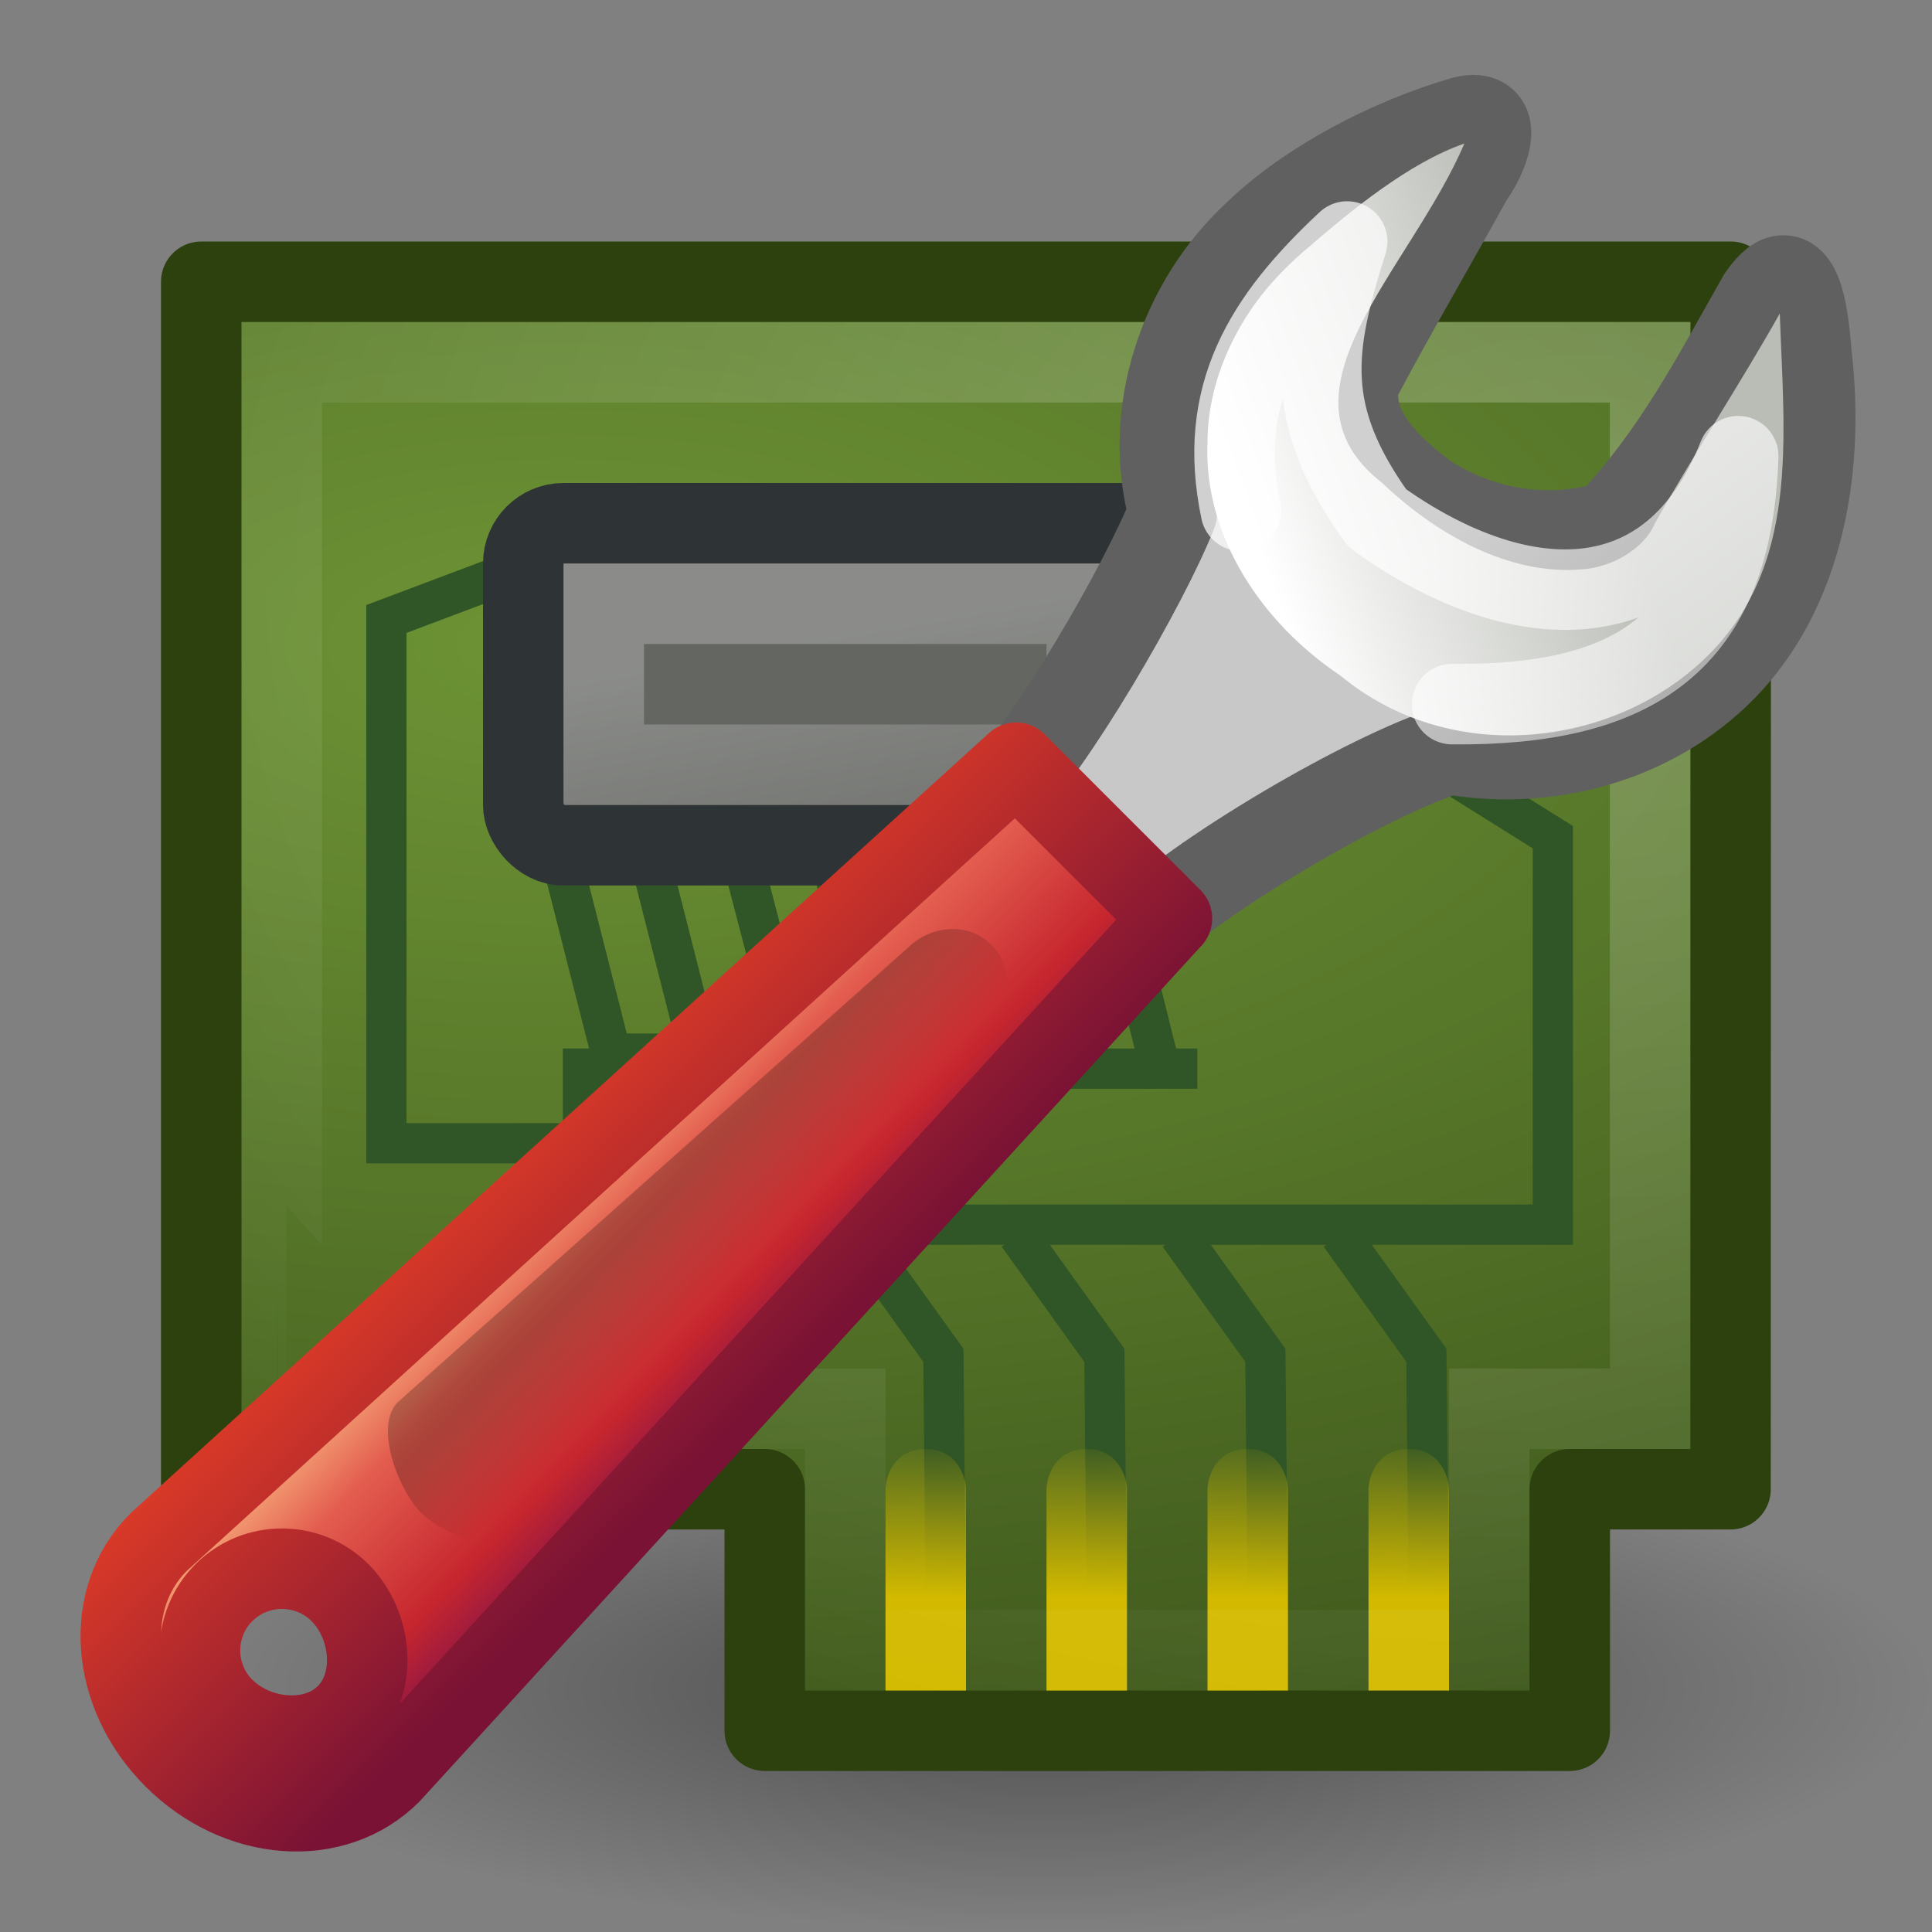 <?xml version="1.0" encoding="UTF-8"?>
<!-- Created with Inkscape (http://www.inkscape.org/) -->
<svg id="svg11300" width="24" height="24" version="1.1" xmlns="http://www.w3.org/2000/svg" xmlns:xlink="http://www.w3.org/1999/xlink">
 <rect width="100%" height="100%" fill="#808080" stroke="none"/>
 <defs id="defs3">
  <linearGradient id="linearGradient14780-7-6">
   <stop id="stop14782-0-3" style="stop-color:#d3ba00" offset="0"/>
   <stop id="stop14784-4-7" style="stop-color:#d3ba00;stop-opacity:0" offset="1"/>
  </linearGradient>
  <linearGradient id="linearGradient3222" x1="16.965" x2="18.968" y1="20.166" y2="31.347" gradientTransform="matrix(.397 0 0 .391 4.143 -.107)" gradientUnits="userSpaceOnUse">
   <stop id="stop14863-5" style="stop-color:#fff" offset="0"/>
   <stop id="stop14865-8" style="stop-color:#fff;stop-opacity:0" offset="1"/>
  </linearGradient>
  <radialGradient id="radialGradient3226" cx="10" cy="16.655" r="16" gradientTransform="matrix(-1.404 .046 .034 1 33.151 -10.219)" gradientUnits="userSpaceOnUse">
   <stop id="stop7624-1" style="stop-color:#fff" offset="0"/>
   <stop id="stop7626-5" style="stop-color:#fff;stop-opacity:0" offset="1"/>
  </radialGradient>
  <linearGradient id="linearGradient3240" x1="6.221" x2="6.238" y1="42.891" y2="39.267" gradientTransform="matrix(-1 0 0 .563 18 -4.302)" gradientUnits="userSpaceOnUse" xlink:href="#linearGradient14780-7-6"/>
  <linearGradient id="linearGradient3243" x1="6.221" x2="6.238" y1="42.891" y2="39.267" gradientTransform="matrix(-1 0 0 .563 20 -4.302)" gradientUnits="userSpaceOnUse" xlink:href="#linearGradient14780-7-6"/>
  <linearGradient id="linearGradient3246" x1="6.221" x2="6.238" y1="42.891" y2="39.267" gradientTransform="matrix(-1 0 0 .563 22 -4.302)" gradientUnits="userSpaceOnUse" xlink:href="#linearGradient14780-7-6"/>
  <linearGradient id="linearGradient3249" x1="6.221" x2="6.238" y1="42.891" y2="39.267" gradientTransform="matrix(-1 0 0 .563 24 -4.302)" gradientUnits="userSpaceOnUse" xlink:href="#linearGradient14780-7-6"/>
  <radialGradient id="radialGradient3259" cx="21.5" cy="44.75" r="17" gradientTransform="matrix(.647 0 0 .176 -.912 13.103)" gradientUnits="userSpaceOnUse">
   <stop id="stop14995" offset="0"/>
   <stop id="stop14997" style="stop-opacity:0" offset="1"/>
  </radialGradient>
  <radialGradient id="radialGradient3262" cx="19.626" cy="19.488" r="17.001" gradientTransform="matrix(-2.201 0 0 .993 50.199 -11.348)" gradientUnits="userSpaceOnUse">
   <stop id="stop14983-1-0" style="stop-color:#6d9335" offset="0"/>
   <stop id="stop14985-7-7" style="stop-color:#364d17" offset="1"/>
  </radialGradient>
  <linearGradient id="linearGradient3272" x1="302.29" x2="308.65" y1="58.443" y2="60.768" gradientTransform="matrix(-.652 0 0 .646 217.17 -31.629)" gradientUnits="userSpaceOnUse">
   <stop id="stop7383" style="stop-color:#babdb6" offset="0"/>
   <stop id="stop7385" style="stop-color:#fff" offset="1"/>
  </linearGradient>
  <linearGradient id="linearGradient3276" x1="97.442" x2="90.221" y1="35.152" y2="35.079" gradientTransform="matrix(-.411 -.41 -.36 .359 60.314 40.996)" gradientUnits="userSpaceOnUse">
   <stop id="stop4958" style="stop-color:#f8b17e" offset="0"/>
   <stop id="stop4960" style="stop-color:#e35d4f" offset=".262"/>
   <stop id="stop4962" style="stop-color:#c6262e" offset=".663"/>
   <stop id="stop4964" style="stop-color:#690b54" offset="1"/>
  </linearGradient>
  <linearGradient id="linearGradient3278" x1="29.278" x2="36.001" y1="34.023" y2="27.273" gradientTransform="matrix(-.5 0 0 .499 24.255 .283)" gradientUnits="userSpaceOnUse">
   <stop id="stop2492" style="stop-color:#791235" offset="0"/>
   <stop id="stop2494" style="stop-color:#dd3b27" offset="1"/>
  </linearGradient>
  <linearGradient id="linearGradient3274" x1="326.6" x2="317.16" y1="75.575" y2="88.006" gradientTransform="matrix(-.682 0 0 .68 226.21 -33.645)" gradientUnits="userSpaceOnUse">
   <stop id="stop7423-4" style="stop-color:#fff" offset="0"/>
   <stop id="stop7425-0" style="stop-color:#fff;stop-opacity:0" offset="1"/>
  </linearGradient>
  <linearGradient id="linearGradient3280" x1="-6.308" x2="-9.775" y1="44.229" y2="44.14" gradientTransform="matrix(-.25 -.25 -.363 .362 21.249 -1.153)" gradientUnits="userSpaceOnUse">
   <stop id="stop6223" offset="0"/>
   <stop id="stop6225" style="stop-opacity:0" offset="1"/>
  </linearGradient>
 </defs>
 <path id="path14991" d="m24 21a11 3 0 0 1-22 0 11 3 0 1 1 22 0z" style="color:#000000;display:block;fill:url(#radialGradient3259);opacity:.4"/>
 <path id="rect14772-0" d="m21.497 18.5h-1.997v3h-10v-3h-7v-15l19-1.7e-6 -0.003 15h6.1e-5z" style="color:#000000;display:block;fill:url(#radialGradient3262);stroke-linejoin:round;stroke:#2d410f"/>
 <path id="path14957-6" d="m14.874 13.275h-7.632v2.02" style="color:#000000;display:block;fill:none;stroke-width:.5;stroke:#305526"/>
 <path id="path14826-5" d="m7.354 15.213h11.936v-4.813l-2.623-1.641h2.038v-1.966h-4.105" style="color:#000000;display:block;fill:none;stroke-width:.5;stroke:#305526"/>
 <path id="path14830" d="m13.75 20.078-0.031-3.242-1.073-1.495" style="color:#000000;display:block;fill:none;stroke-width:.5;stroke:#305526"/>
 <path id="path14838" d="m15.75 20.078-0.031-3.242-1.073-1.495" style="color:#000000;display:block;fill:none;stroke-width:.5;stroke:#305526"/>
 <path id="path14840" d="m11.75 20.078-0.031-3.242-1.073-1.495" style="color:#000000;display:block;fill:none;stroke-width:.5;stroke:#305526"/>
 <path id="path2950" d="m17.75 20.078-0.031-3.242-1.073-1.495" style="color:#000000;display:block;fill:none;stroke-width:.5;stroke:#305526"/>
 <path id="path14788" d="m17.5 18c-0.403 0-0.5 0.354-0.5 0.51v2.49h1v-2.49c0-0.156-0.105-0.51-0.5-0.51z" style="color:#000000;display:block;fill:url(#linearGradient3249)"/>
 <path id="path14792" d="m15.5 18c-0.403 0-0.5 0.354-0.5 0.51v2.49h1v-2.49c0-0.156-0.105-0.51-0.5-0.51z" style="color:#000000;display:block;fill:url(#linearGradient3246)"/>
 <path id="path14796-8" d="m13.5 18c-0.403 0-0.5 0.354-0.5 0.51v2.49h1v-2.49c0-0.156-0.105-0.51-0.5-0.51z" style="color:#000000;display:block;fill:url(#linearGradient3243)"/>
 <path id="path14800" d="m11.5 18c-0.403 0-0.5 0.354-0.5 0.51v2.49h1v-2.49c0-0.156-0.105-0.51-0.5-0.51z" style="color:#000000;display:block;fill:url(#linearGradient3240)"/>
 <path id="path15029-1" d="m6.383 7.093-1.583 0.596v6.513h2.5" style="color:#000000;display:block;fill:none;stroke-width:.5;stroke:#305526"/>
 <path id="path14959-2" d="m6.993 10.735 0.599 2.354h1.098l-0.599-2.354" style="color:#000000;display:block;fill:none;stroke-width:.5;stroke:#305526"/>
 <path id="path14961-2" d="m9.252 10.792 0.599 2.298h1.098l-0.599-2.298" style="color:#000000;display:block;fill:none;stroke-width:.5;stroke:#305526"/>
 <path id="path14963-6" d="m11.51 10.706 0.599 2.384h1.098l-0.599-2.384" style="color:#000000;display:block;fill:none;stroke-width:.5;stroke:#305526"/>
 <path id="path14965-9" d="m13.769 10.682 0.599 2.408" style="color:#000000;display:block;fill:none;stroke-width:.5;stroke:#305526"/>
 <path id="path14989-1" d="m20.5 17.5h-2v3l-8-0.001v-2.999h-6.998c-0.002-2.19e-4 -0.002-12.999-0.002-12.999l16.998-0.001c-0.002 4.45 0.002 13 0.002 13h-8.9e-5z" style="color:#000000;display:block;fill:none;opacity:.239;stroke:url(#radialGradient3226)"/>
 <rect id="rect14857-2" x="6.5" y="6.5" width="8" height="4" rx=".5" ry=".5" style="color:#000000;display:block;fill:#646662;stroke:#2e3436"/>
 <rect id="rect14859-2" x="7.5" y="7.5" width="6" height="2" rx="0" ry="0" style="color:#000000;display:block;fill:none;opacity:.25;stroke:url(#linearGradient3222)"/>
 <path id="path6912" d="m18.176 1.5c0.511-0.136 0.24 0.475 0.077 0.687-0.469 0.85-0.962 1.688-1.416 2.545-0.126 0.615 0.416 1.108 0.86 1.44 0.653 0.432 1.505 0.598 2.303 0.356 0.814-0.856 1.295-1.79 1.886-2.831 0.478-0.697 0.541 0.42 0.57 0.737 0.164 1.421-0.109 3.041-1.233 4.026-0.864 0.767-2.091 1.062-3.219 0.857-1.013 0.318-3.151 1.572-3.905 2.33-0.692-0.735-1.024-0.981-1.716-1.716 0.672-0.661 1.84-2.683 2.186-3.562-0.339-1.241 0.122-2.606 1.06-3.466 0.66-0.632 1.666-1.147 2.547-1.402z" style="enable-background:new;fill-rule:evenodd;fill:#c8c8c8;stroke-dashoffset:.361;stroke-linecap:round;stroke-linejoin:round;stroke-width:1.1;stroke:#606060"/>
 <path id="path7379" d="m18.192 1.781c-0.672 1.577-2.459 3.1-1.021 4.219 0.662 0.63 1.575 1.158 2.499 1.071 0.354-0.029 0.749-0.247 0.887-0.568 0.46-0.823 1.092-1.786 1.552-2.609 0.056 1.578 0.248 3.164-0.938 4.293-1.135 1.087-3.139 1.35-4.523 0.203-0.955-0.637-1.701-1.716-1.648-2.901 0.005-0.948 0.532-1.814 1.244-2.408 0.547-0.473 1.264-1.061 1.947-1.298z" style="enable-background:new;fill-rule:evenodd;fill:url(#linearGradient3272)"/>
 <path id="path4756" d="m15.415 6.345c-0.302-1.435 0.286-2.381 1.32-3.345-0.414 1.312-0.558 2.144 0.374 3.436 1.743 1.252 3.649 1.34 4.484-0.769-0.077 2.313-1.28 3.101-3.554 3.08" style="enable-background:new;fill:none;opacity:.7;stroke-dashoffset:.361;stroke-linecap:round;stroke-linejoin:round;stroke:url(#linearGradient3274)"/>
 <path id="path6899" d="m14.557 11.409-9.705 10.622c-0.698 0.696-1.893 0.605-2.69-0.191-0.798-0.796-0.889-1.988-0.191-2.684l10.652-9.681 1.935 1.934zm-10.334 8.375c-0.397-0.396-1.044-0.396-1.441-3e-6 -0.397 0.396-0.397 1.041 0 1.437 0.397 0.396 1.121 0.475 1.518 0.079 0.397-0.396 0.32-1.12-0.077-1.516z" style="enable-background:new;fill:url(#linearGradient3276);stroke-dashoffset:.7;stroke-linecap:round;stroke-linejoin:round;stroke-width:1;stroke:url(#linearGradient3278)"/>
 <path id="rect6533" d="m12.316 11.736c-0.277-0.276-0.743-0.257-1.045 0.044l-6.329 5.638c-0.302 0.301 0.012 1.099 0.289 1.375 0.277 0.276 1.078 0.59 1.38 0.29l5.66-6.305c0.302-0.301 0.322-0.765 0.045-1.042z" style="fill:url(#linearGradient3280);opacity:.231"/>
</svg>
